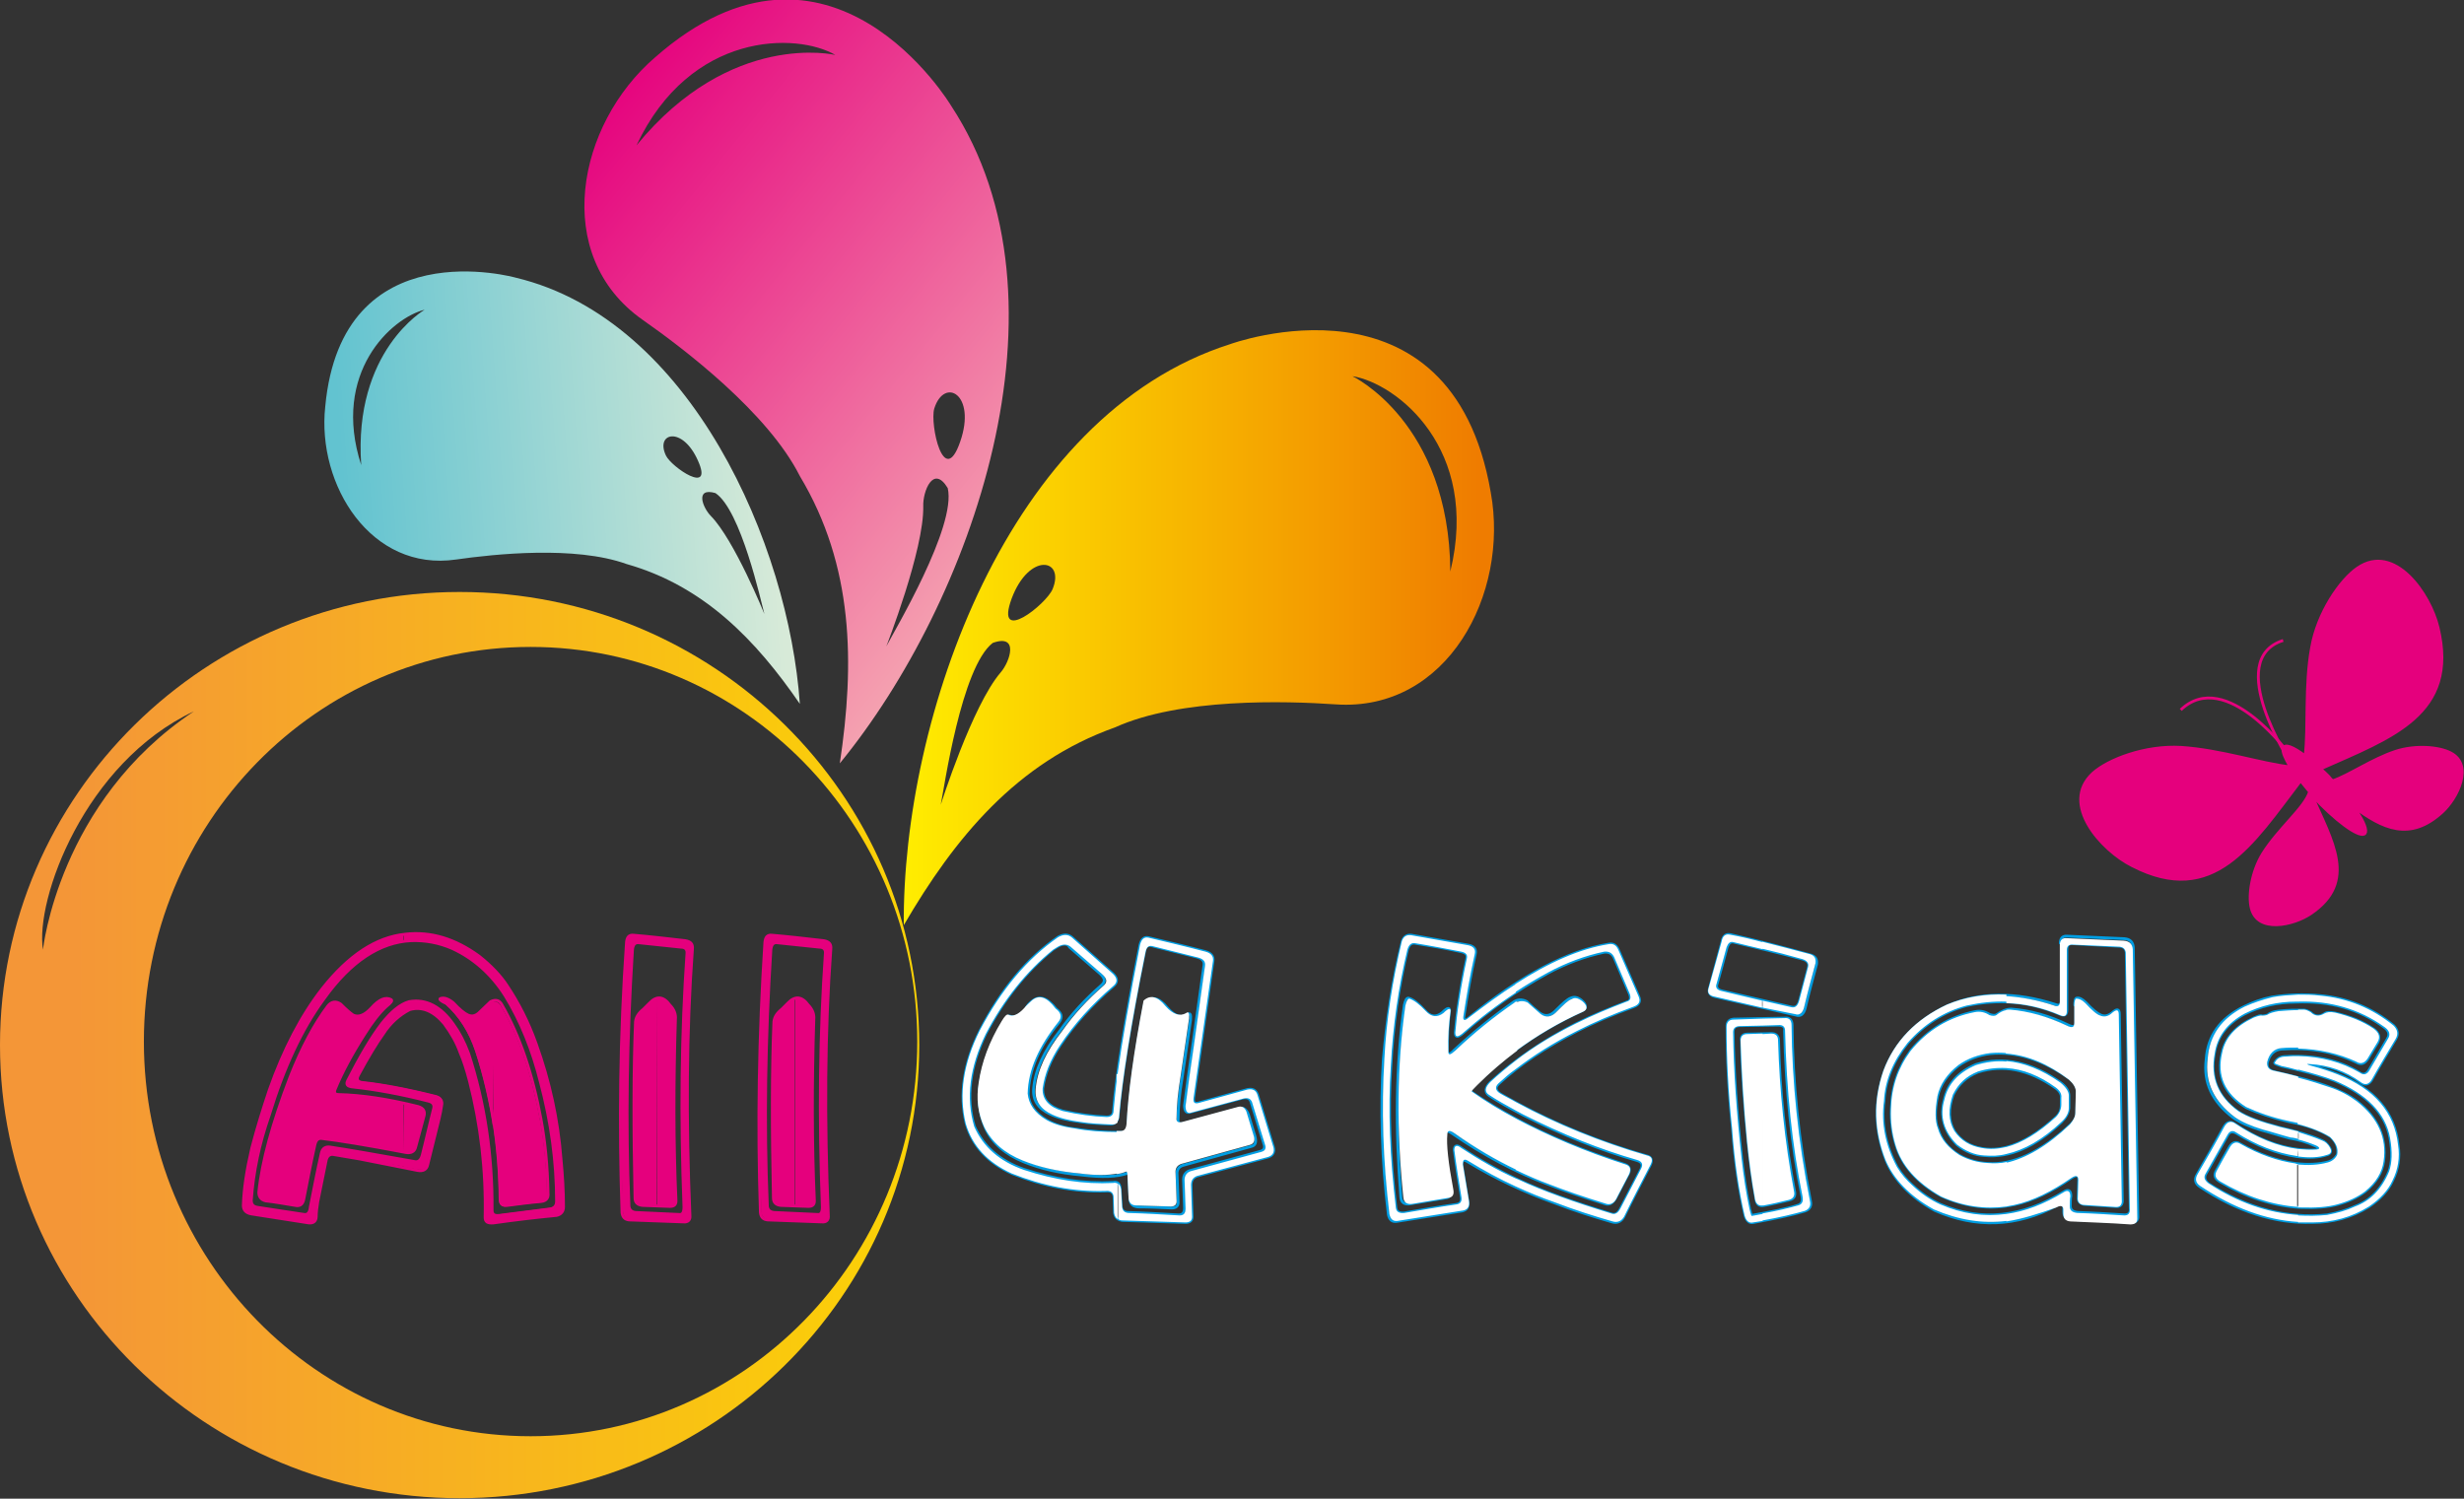 <?xml version="1.0" encoding="utf-8"?>
<!-- Generator: Adobe Illustrator 27.4.0, SVG Export Plug-In . SVG Version: 6.00 Build 0)  -->
<svg version="1.1" id="Õ_xBA__x2264__x201E__1" xmlns="http://www.w3.org/2000/svg" xmlns:xlink="http://www.w3.org/1999/xlink"
	 x="0px" y="0px" viewBox="0 0 493.2 300" style="enable-background:new 0 0 493.2 300;" xml:space="preserve">
<rect x="0" y="0" width="493.2" height="300" fill="#333333" stroke="none"/>
<style type="text/css">
	.st0{fill:none;stroke:#E5007D;stroke-width:0.567;stroke-linecap:round;stroke-linejoin:round;stroke-miterlimit:22.926;}
	.st1{fill:#E5007D;}
	.st2{fill:none;stroke:#009EE3;stroke-width:0.567;stroke-linecap:round;stroke-linejoin:round;stroke-miterlimit:22.926;}
	.st3{fill:#FFFFFF;}
	.st4{fill:url(#SVGID_00000045585052369392565590000014483543078161499317_);}
	.st5{fill-rule:evenodd;clip-rule:evenodd;fill:url(#SVGID_00000127727776828916266660000000754454829193619114_);}
	.st6{fill-rule:evenodd;clip-rule:evenodd;fill:url(#SVGID_00000065780429265975795190000008125290074352704141_);}
	.st7{fill-rule:evenodd;clip-rule:evenodd;fill:url(#SVGID_00000065065834382220765580000017915974567275577243_);}
	.st8{fill-rule:evenodd;clip-rule:evenodd;fill:#E5007D;stroke:#E5007D;stroke-width:0.567;stroke-miterlimit:22.926;}
	.st9{fill:none;stroke:#E5007D;stroke-width:0.567;stroke-miterlimit:22.926;}
</style>
<g>
	<g>
		<path class="st0" d="M81.1,187c5.1-0.6,10,0.9,14.8,4.4c2.4,1.9,4.3,3.9,5.6,5.9c2.2,3.3,4.2,7.1,5.8,11.6
			c2.7,7.5,4.4,15.2,5,23.2c0.3,3.1,0.5,6.3,0.5,9.5c0,0.9-0.5,1.5-1.4,1.7c-4.2,0.4-8.4,0.9-12.6,1.5c-1.2,0.1-1.7-0.2-1.7-1.1
			c0.2-9.6-0.9-18.6-3.1-27.2c-0.6-2.3-1.2-4.2-1.9-5.8c-0.7-2-1.8-3.9-3.2-5.8c-2.1-2.5-4.4-3.5-6.9-2.8c-2.1,1.1-3.9,2.7-5.3,4.9
			c-1.3,1.8-3,4.6-5,8.3c-0.4,0.8-0.1,1.3,0.9,1.4c3.8,0.4,8.7,1.3,14.7,2.8c0.9,0.3,1.3,0.9,1.1,1.8c-0.1,0.8-0.3,1.7-0.5,2.6
			l-2.3,9.3c-0.2,0.9-0.9,1.3-2,1.1L72,232c-1.8-0.3-3.5-0.6-5.3-0.9c-0.7-0.1-1.2,0.3-1.4,1.1l-1.7,8.4c-0.2,1.2-0.3,2.2-0.3,2.9
			c0,0.9-0.5,1.4-1.5,1.3L50.3,243c-1.1-0.2-1.6-0.8-1.6-1.7c0.1-3.4,0.7-7.2,1.7-11.5c1.1-4.2,2.3-8,3.5-11.6
			c2.9-8.2,6.4-14.9,10.6-20.3C69.8,191.2,75.3,187.6,81.1,187L81.1,187z M82.3,188.3c-6.2,0.3-12.1,4.1-17.5,11.7
			c-4.4,6-8,13.7-10.9,23.2c-2,5.7-3.2,11.4-3.6,17.1c0,0.9,0.5,1.3,1.4,1.4c3,0.5,6.1,0.9,9.2,1.4c0.7,0.1,1.1-0.4,1.2-1.4
			c0.7-3.6,1.4-7.2,2.2-10.8c0.2-1,0.8-1.4,1.7-1.3c4,0.6,9.6,1.6,16.9,2.9c0.8,0.2,1.3-0.2,1.6-1.2c0.8-3.1,1.5-6.3,2.3-9.4
			c0.2-0.8-0.2-1.3-1.1-1.5c-5.5-1.4-10.4-2.3-15-2.8c-1.2-0.1-1.5-0.5-1.1-1.3c2.4-4.7,4.6-8.5,6.8-11.4c1.9-2.4,3.7-3.9,5.5-4.4
			c3.4-0.6,6.4,1,8.9,4.6c1.1,1.5,2.1,3.4,3,5.8c3.2,9.8,4.8,20.3,4.7,31.4c0,0.8,0.5,1.1,1.4,1l10.2-1.3c0.8-0.1,1.3-0.6,1.3-1.5
			c0-8-1.1-15.9-3.2-23.8c-1.6-6.4-3.9-12.2-7.1-17.4c-2.8-4.4-6.4-7.5-10.5-9.4C87.9,188.7,85.1,188.2,82.3,188.3L82.3,188.3z
			 M74.3,201.8c1.6-1.8,2.9-2.3,4-1.7c0.3,0.2,0,0.6-1,1.4c-1.4,1.3-2.8,3.1-4.3,5.5c-2.5,3.9-4.5,7.6-5.9,11
			c-0.3,0.7-0.1,1.1,0.7,1.1c4.6,0.1,9.9,0.9,15.9,2.4c1,0.3,1.4,0.9,1.2,1.8l-1.7,6.3c-0.2,0.9-0.9,1.3-2,1.1
			c-7.8-1.5-13.4-2.4-16.8-2.8c-0.8-0.1-1.2,0.4-1.4,1.4c-0.8,3.6-1.5,7.2-2.2,10.8c-0.2,1-0.8,1.4-1.7,1.2c-2-0.3-3.9-0.7-5.9-0.9
			c-0.9-0.2-1.4-0.8-1.4-1.7c0.6-6.1,2.7-13.8,6.3-23.2c2.3-5.8,4.8-10.5,7.5-14.1c0.7-0.9,1.6-1.1,2.6-0.4c1.1,1.1,1.9,1.8,2.5,2.2
			C71.8,203.7,73,203.2,74.3,201.8L74.3,201.8z M88.1,199.9c0.7-0.3,1.6,0,2.6,0.8c1.3,1.4,2.3,2.2,3,2.5s1.4,0.2,2.1-0.4l2.4-2.3
			c1-0.5,1.8-0.3,2.3,0.7c3.5,6.1,6.1,13.7,7.8,22.9c0.8,4.3,1.3,9.2,1.4,14.8c0.1,0.9-0.4,1.5-1.3,1.6c-2.3,0.2-4.6,0.5-6.9,0.8
			c-0.9,0.1-1.4-0.3-1.4-1.3c-0.1-10.7-1.7-20.6-4.7-29.7c-1.3-3.9-3.3-7-6-9.4C88.2,200.4,87.9,200,88.1,199.9L88.1,199.9z
			 M125.4,188.6c0.1-1,0.5-1.5,1.4-1.4c3.5,0.3,6.9,0.7,10.4,1.1c1.1,0.2,1.5,0.7,1.4,1.7c-1.2,16.4-1.3,34.2-0.5,53.3
			c0.1,0.9-0.4,1.4-1.3,1.3l-10.9-0.4c-0.9-0.1-1.3-0.6-1.4-1.5C123.9,225.2,124.1,207.2,125.4,188.6L125.4,188.6z M127.7,188.7
			c-0.6,0-1,0.4-1.1,1.4c-1.1,17.5-1.4,34.7-0.7,51.4c0.1,0.7,0.5,1.1,1.3,1.2l8.7,0.4c0.7,0.1,1-0.4,1-1.5
			c-0.7-18.1-0.5-35,0.6-50.7c0.1-0.8-0.3-1.3-1.2-1.3L127.7,188.7L127.7,188.7z M130,200.8c1.4-1.5,2.8-1.4,4.1,0.4
			c0.8,0.8,1.2,1.8,1.1,2.8c-0.4,12.9-0.4,24.9,0.1,36.1c0.1,1-0.3,1.4-1.2,1.4l-5.5-0.2c-1-0.1-1.5-0.6-1.5-1.5
			c-0.3-13.9-0.3-25.6,0.1-35.3c0.1-0.9,0.6-1.7,1.6-2.5L130,200.8L130,200.8z M153.1,188.6c0.1-1,0.5-1.5,1.4-1.4
			c3.5,0.3,6.9,0.7,10.4,1.1c1.1,0.2,1.5,0.7,1.4,1.7c-1.2,16.4-1.3,34.2-0.5,53.3c0.1,0.9-0.4,1.4-1.3,1.3l-10.9-0.4
			c-0.9-0.1-1.3-0.6-1.4-1.5C151.6,225.2,151.9,207.2,153.1,188.6L153.1,188.6z M155.4,188.7c-0.6,0-1,0.4-1.1,1.4
			c-1.1,17.5-1.4,34.7-0.7,51.4c0.1,0.7,0.5,1.1,1.3,1.2l8.7,0.4c0.7,0.1,1-0.4,1-1.5c-0.7-18.1-0.5-35,0.6-50.7
			c0.1-0.8-0.3-1.3-1.2-1.3L155.4,188.7L155.4,188.7z M157.7,200.8c1.4-1.5,2.8-1.4,4.1,0.4c0.8,0.8,1.2,1.8,1.1,2.8
			c-0.4,12.9-0.4,24.9,0.1,36.1c0.1,1-0.3,1.4-1.2,1.4l-5.5-0.2c-1-0.1-1.5-0.6-1.5-1.5c-0.3-13.9-0.3-25.6,0.1-35.3
			c0.1-0.9,0.6-1.7,1.6-2.5L157.7,200.8z"/>
		<path class="st1" d="M159.2,244.4V243l4.4,0.2c0.7,0.1,1-0.4,1-1.5c-0.7-18.1-0.5-35,0.6-50.7c0.1-0.8-0.3-1.3-1.2-1.3l-4.8-0.5
			v-1.5c1.9,0.2,3.9,0.4,5.8,0.6c1.1,0.2,1.5,0.7,1.4,1.7c-1.2,16.4-1.3,34.2-0.5,53.3c0.1,0.9-0.4,1.4-1.3,1.3L159.2,244.4
			L159.2,244.4z M159.2,241.4l2.7,0.1c0.9,0,1.3-0.5,1.2-1.4c-0.4-11.2-0.5-23.2-0.1-36.1c0.1-1-0.3-1.9-1.1-2.8
			c-0.9-1.2-1.8-1.6-2.7-1.4L159.2,241.4L159.2,241.4z M159.2,187.6v1.5l-3.7-0.4c-0.6,0-1,0.4-1.1,1.4c-1.1,17.5-1.4,34.7-0.7,51.4
			c0.1,0.7,0.5,1.1,1.3,1.2l4.3,0.2v1.4l-5.5-0.2c-0.9-0.1-1.3-0.6-1.4-1.5c-0.7-17.5-0.5-35.5,0.8-54.1c0.1-1,0.5-1.5,1.4-1.4
			C156.1,187.3,157.6,187.5,159.2,187.6L159.2,187.6z M159.2,199.8c-0.5,0.1-1,0.4-1.5,1l-1.2,1.3c-1,0.8-1.5,1.6-1.6,2.5
			c-0.4,9.6-0.4,21.4-0.1,35.3c0.1,0.9,0.6,1.5,1.5,1.5l2.8,0.1v-41.7L159.2,199.8L159.2,199.8z M131.5,244.4V243l4.4,0.2
			c0.7,0.1,1-0.4,1-1.5c-0.7-18.1-0.5-35,0.6-50.7c0.1-0.8-0.3-1.3-1.2-1.3l-4.8-0.5v-1.5c1.9,0.2,3.9,0.4,5.8,0.6
			c1.1,0.2,1.5,0.7,1.4,1.7c-1.2,16.4-1.3,34.2-0.5,53.3c0.1,0.9-0.4,1.4-1.3,1.3L131.5,244.4L131.5,244.4z M131.5,241.4l2.7,0.1
			c0.9,0,1.3-0.5,1.2-1.4c-0.4-11.2-0.5-23.2-0.1-36.1c0.1-1-0.3-1.9-1.1-2.8c-0.9-1.2-1.8-1.6-2.7-1.4L131.5,241.4L131.5,241.4z
			 M98.8,194c1,1.1,1.9,2.1,2.6,3.2c2.2,3.3,4.2,7.1,5.8,11.6c2.7,7.5,4.4,15.2,5,23.2c0.3,3.1,0.5,6.3,0.5,9.5
			c0,0.9-0.5,1.5-1.4,1.7c-4.2,0.4-8.3,0.9-12.5,1.5V243c0.2,0.1,0.6,0.2,1,0.1l10.2-1.3c0.8-0.1,1.3-0.6,1.3-1.5
			c0-8-1.1-15.9-3.2-23.8c-1.6-6.4-3.9-12.2-7.1-17.4c-0.7-1.1-1.4-2-2.2-3L98.8,194L98.8,194z M131.5,187.6v1.5l-3.7-0.4
			c-0.6,0-1,0.4-1.1,1.4c-1.1,17.5-1.4,34.7-0.7,51.4c0.1,0.7,0.5,1.1,1.3,1.2l4.3,0.2v1.4l-5.5-0.2c-0.9-0.1-1.3-0.6-1.4-1.5
			c-0.7-17.5-0.5-35.5,0.8-54.1c0.1-1,0.5-1.5,1.4-1.4C128.4,187.3,129.9,187.5,131.5,187.6L131.5,187.6z M131.5,199.8
			c-0.5,0.1-1,0.4-1.5,1l-1.2,1.3c-1,0.8-1.5,1.6-1.6,2.5c-0.4,9.6-0.4,21.4-0.1,35.3c0.1,0.9,0.6,1.5,1.5,1.5l2.8,0.1L131.5,199.8
			L131.5,199.8z M98.8,225.9c0.7,4.6,1,9.3,1.1,14.3c0,1,0.5,1.4,1.4,1.3c2.3-0.3,4.6-0.6,6.9-0.8c1-0.1,1.4-0.7,1.3-1.6
			c-0.1-5.6-0.6-10.6-1.4-14.8c-1.7-9.2-4.2-16.8-7.8-22.9c-0.4-0.7-1-1-1.6-0.9L98.8,225.9L98.8,225.9z M81.1,187
			c5.1-0.6,10,0.9,14.8,4.4c1.1,0.9,2.1,1.7,2.9,2.6v2.2c-2.4-2.9-5.2-5-8.4-6.4c-2.6-1.1-5.3-1.5-8.2-1.4c-0.5,0-1,0.1-1.5,0.1V187
			C80.9,187,81,187,81.1,187L81.1,187z M98.8,244.7L98.8,244.7c-1.2,0.2-1.8-0.2-1.8-1.1c0.2-9.6-0.9-18.6-3.1-27.2
			c-0.6-2.3-1.2-4.2-1.9-5.8c-0.7-2-1.8-3.9-3.2-5.8c-2.1-2.5-4.4-3.5-6.9-2.8c-0.4,0.2-0.8,0.4-1.1,0.6v-1.7
			c0.4-0.2,0.7-0.3,1.1-0.4c3.4-0.6,6.4,1,8.9,4.6c1.1,1.5,2.1,3.4,3,5.8c3.2,9.8,4.8,20.3,4.7,31.4c0,0.4,0.1,0.7,0.4,0.9
			L98.8,244.7L98.8,244.7z M80.8,217.8v1.5c1.6,0.3,3.2,0.7,4.9,1.2c0.9,0.2,1.3,0.7,1.1,1.5c-0.8,3.2-1.6,6.3-2.3,9.4
			c-0.2,0.9-0.8,1.3-1.6,1.2l-2.1-0.4v1.4l2.8,0.5c1.1,0.2,1.7-0.1,2-1.1l2.3-9.3c0.3-0.8,0.4-1.7,0.5-2.6c0.3-0.9-0.1-1.6-1.1-1.8
			C85,218.7,82.8,218.2,80.8,217.8L80.8,217.8z M98.8,200.3c-0.2,0-0.4,0.1-0.7,0.2l-2.4,2.3c-0.7,0.6-1.5,0.7-2.1,0.4
			c-0.7-0.2-1.7-1.1-3-2.5c-1-0.8-1.9-1.1-2.6-0.8c-0.2,0.1,0.2,0.5,1.1,1.1c2.7,2.4,4.7,5.5,6,9.4c1.6,4.9,2.8,10.1,3.6,15.4
			L98.8,200.3L98.8,200.3z M80.8,230.5l0.5,0.1c1.1,0.3,1.8-0.1,2-1.1l1.7-6.3c0.2-0.9-0.2-1.6-1.2-1.8s-2-0.5-2.9-0.7L80.8,230.5
			L80.8,230.5z M80.8,202.6c-1.6,1-3,2.4-4.1,4.2c-1.3,1.8-3,4.6-5,8.3c-0.4,0.8-0.1,1.3,0.9,1.4c2.3,0.2,5,0.7,8.2,1.3v1.5
			c-3.6-0.8-6.9-1.3-10.1-1.6c-1.2-0.1-1.5-0.5-1.1-1.3c2.4-4.7,4.6-8.5,6.8-11.4c1.5-1.9,3-3.3,4.4-4L80.8,202.6L80.8,202.6z
			 M80.8,233.5v-1.4c-6.3-1.1-11.2-2-14.8-2.5c-0.9-0.1-1.5,0.3-1.7,1.3c-0.7,3.6-1.5,7.2-2.2,10.8c-0.1,1-0.4,1.5-1.2,1.4
			c-3.1-0.5-6.2-1-9.2-1.4c-1-0.1-1.4-0.6-1.4-1.4c0.5-5.7,1.7-11.4,3.6-17.1c2.8-9.4,6.5-17.1,10.9-23.2c5-6.9,10.4-10.7,16-11.5
			V187c-5.7,0.7-11.1,4.3-16.2,10.9c-4.2,5.4-7.8,12.1-10.6,20.3c-1.2,3.6-2.4,7.4-3.5,11.6c-1,4.3-1.6,8.1-1.7,11.5
			c0,0.9,0.5,1.4,1.6,1.7l11.5,1.8c1,0.1,1.5-0.3,1.5-1.3c-0.1-0.7,0.1-1.7,0.3-2.9l1.7-8.4c0.2-0.7,0.7-1.1,1.4-1.1
			c1.8,0.3,3.5,0.6,5.3,0.9L80.8,233.5L80.8,233.5z M80.8,220.8c-4.8-1-9.1-1.6-12.9-1.7c-0.8-0.1-1.1-0.4-0.7-1.1
			c1.5-3.4,3.4-7.1,5.9-11c1.5-2.3,2.9-4.2,4.3-5.5c0.9-0.8,1.3-1.3,1-1.4c-1.1-0.6-2.4,0-4,1.7c-1.2,1.5-2.5,1.9-3.6,1.3
			c-0.6-0.3-1.4-1.1-2.5-2.2c-1-0.7-1.9-0.6-2.6,0.4c-2.7,3.7-5.1,8.4-7.5,14.1c-3.7,9.3-5.8,17.1-6.3,23.2
			c-0.1,0.9,0.4,1.5,1.4,1.7c2,0.2,3.9,0.6,5.9,0.9c0.9,0.2,1.5-0.2,1.7-1.2c0.6-3.6,1.4-7.2,2.2-10.8c0.2-1,0.7-1.4,1.4-1.4
			c3.3,0.4,8.8,1.2,16.3,2.7L80.8,220.8L80.8,220.8z"/>
	</g>
	<g>
		<path class="st2" d="M211.8,187.6c1.1-0.6,2-0.6,2.8,0.1l7.9,7c1.2,1,1.3,1.9,0.3,2.7c-4.3,3.7-7.8,7.6-10.6,11.8
			c-2,3-3.1,5.8-3.5,8.7c-0.1,2.2,1.3,3.7,4,4.5c3.1,0.7,6,1.1,8.8,1.2c0.9,0,1.4-0.4,1.4-1.3c0.5-6.7,2.3-17.8,5.3-33.2
			c0.3-1.1,0.8-1.6,1.7-1.4c3.8,0.9,7.6,1.8,11.4,2.8c1.1,0.3,1.6,0.9,1.5,1.8l-3.9,27.5c-0.1,0.9,0.2,1.2,1,1l9.8-2.7
			c1-0.2,1.7,0.1,2,1.1c1.1,3.5,2.1,7,3.2,10.5c0.2,0.9-0.1,1.6-1.1,1.9l-14.2,3.8c-0.8,0.3-1.2,0.9-1.2,1.8l0.2,6.1
			c0.1,1-0.4,1.4-1.3,1.4l-12.6-0.4c-0.9-0.1-1.5-0.6-1.6-1.5l-0.1-3.3c-0.1-0.8-0.6-1.2-1.6-1.1c-6.3,0.2-12.5-1-18.8-3.5
			c-4.8-2.2-7.9-5.5-9.2-10c-1.4-5.8-0.5-12,2.8-18.6C200.4,198.1,205.6,191.9,211.8,187.6L211.8,187.6z M211.6,189.5l-0.8,0.5
			c-5.4,4.4-9.9,10-13.5,16.9c-3.2,6.6-4,12.8-2.3,18.5c1.8,4.1,5.1,7,10,8.7c6.1,2,12,2.9,17.8,2.6c0.9-0.2,1.4,0.3,1.4,1.3
			l0.2,3.5c0.1,0.7,0.4,1.1,1.2,1.2c3.5,0.1,6.9,0.3,10.3,0.5c0.8,0,1.2-0.4,1.2-1.4l-0.2-5.7c0-0.9,0.5-1.6,1.4-1.8l13.9-3.8
			c0.8-0.2,1.1-0.7,0.8-1.5l-2.6-8.5c-0.3-0.7-0.8-0.9-1.7-0.7l-10.4,2.8c-0.8,0.3-1.2-0.2-1.2-1.3c0.5-3.9,1-7.7,1.6-11.6l2.3-16.5
			c0.1-0.8-0.3-1.3-1.3-1.6l-9.2-2.3c-0.8-0.2-1.2,0.2-1.4,1.1c-3,14.8-4.7,25.8-5.3,32.9c-0.1,1.1-0.6,1.7-1.5,1.7
			c-2.4-0.1-4.5-0.2-6.3-0.5c-2.4-0.3-4.3-0.8-5.8-1.5c-2.4-1.1-3.5-2.8-3.3-5.1c0.3-3.7,2.1-7.5,5.3-11.6c2.3-3.3,5.1-6.3,8.3-9.1
			c0.8-0.7,0.7-1.4-0.3-2.3l-6.1-5.3C213.7,188.8,212.7,188.8,211.6,189.5L211.6,189.5z M206.5,200.5c1.5-1.3,3.1-0.8,4.9,1.5
			c1.1,0.8,1.3,1.6,0.6,2.6c-4.1,4.9-6.1,9.7-6.2,14.4c0.1,2.1,1.4,3.9,3.8,5.3c1.6,0.9,3.6,1.5,5.7,1.7c2.9,0.5,6,0.7,9.3,0.7
			c0.8,0,1.2-0.5,1.2-1.5c0.3-6,1.4-14.2,3.4-24.6c1.3-1.2,2.8-0.9,4.4,1.1c1.5,1.7,2.8,2.2,4.1,1.4c0.5-0.4,0.7-0.1,0.6,1.1
			l-1.7,11.6c-0.5,3-0.8,5.8-0.8,8.3c-0.1,0.7,0.3,1,1.1,0.8l11.1-3c0.9-0.3,1.5,0.2,1.9,1.3l1.3,4.3c0.3,1.2,0.1,1.8-0.8,2
			l-13.7,3.8c-0.8,0.3-1.2,0.9-1.1,1.9l0.2,5.3c0.1,0.9-0.4,1.4-1.5,1.3c-2.2-0.1-4.3-0.2-6.5-0.2c-1-0.1-1.5-0.5-1.6-1.4l-0.2-4.1
			c0-0.8-0.1-1.2-0.2-1.3c-2.1,0.8-5.3,0.9-9.3,0.4c-4.5-0.4-8.3-1.3-11.5-2.6c-3.7-1.5-6.3-3.7-7.7-6.7c-1.2-2.8-1.6-5.8-1.1-8.9
			c0.6-4.1,2.1-8.2,4.6-12.3c0.6-0.9,1-1.4,1.3-1.3c0.9,0.4,2-0.1,3.2-1.3C205.5,201.4,206,200.9,206.5,200.5L206.5,200.5z
			 M280.7,188.4c0.3-0.9,0.9-1.3,1.8-1.2l11.4,2c1.1,0.2,1.6,0.8,1.4,1.7c-1,4.5-1.7,8.7-2.3,12.6c-0.1,0.8,0.3,0.9,1.1,0.2
			c10.5-8.5,19.8-13.4,27.9-14.7c1-0.2,1.6,0.3,2,1.3l4,9.2c0.4,0.9,0.1,1.6-1,2c-4.1,1.5-7.9,3.1-11.4,4.9
			c-6.2,3.2-11.5,6.7-15.7,10.6c-0.7,0.7-0.6,1.3,0.4,2c9.2,5.3,18.9,9.4,29.3,12.4c0.9,0.2,1.2,0.8,0.7,1.8
			c-1.8,3.5-3.6,6.9-5.3,10.4c-0.5,0.9-1.3,1.3-2.3,1c-3.8-1.1-7.6-2.3-11.5-3.8c-6.1-2.2-11.9-4.9-17.5-8.3
			c-0.8-0.5-1.1-0.3-1.1,0.7l1.2,7.2c0.2,1.2-0.2,1.8-1.1,2l-13.2,2.1c-0.9,0.1-1.4-0.4-1.6-1.4c-1.3-10.8-1.6-21.1-1-31.1
			C277.6,204.2,278.7,196.4,280.7,188.4L280.7,188.4z M283.2,188.8c-0.7-0.1-1.2,0.3-1.5,1.3c-1.8,7.6-2.9,15.3-3.3,23.1
			c-0.6,9-0.2,18.6,1,28.6c0.1,0.8,0.7,1.1,1.7,1c3.5-0.6,6.9-1.2,10.4-1.7c0.8-0.1,1.2-0.6,1-1.6c-0.5-3.1-1-6.1-1.4-9.3
			c0-0.9,0.5-1.1,1.4-0.4c3.7,2.5,7.5,4.6,11.4,6.4c4.9,2.3,11.1,4.5,18.6,6.8c0.8,0.3,1.4-0.1,1.9-1.1l4.1-7.9
			c0.4-0.8,0.2-1.4-0.8-1.7c-7.3-2.1-14.9-5.1-22.8-9.1c-2.7-1.4-5-2.7-6.8-3.9c-0.9-0.6-0.9-1.5,0.2-2.6
			c4.9-4.5,10.6-8.4,17.1-11.7c3.4-1.7,6.8-3.1,10.2-4.4c0.8-0.2,0.9-0.8,0.6-1.6l-3.1-7.3c-0.4-0.8-1-1.2-2-1.1
			c-3.8,0.8-7.6,2.2-11.3,4.2c-6.2,3.4-11.9,7.4-17.1,12.1c-1,0.8-1.4,0.7-1.4-0.2c0.3-3.7,1-8.7,2.3-14.8c0.2-0.8-0.2-1.2-1.1-1.4
			C289.4,189.8,286.3,189.3,283.2,188.8L283.2,188.8z M281.1,201.2c0.2-0.9,0.4-1.4,0.8-1.4c0.9,0.2,2,1.1,3.3,2.5
			c1.1,1.3,2.3,1.4,3.5,0.4c1.1-1.1,1.6-1.1,1.4-0.1c-0.3,2.3-0.4,4.9-0.4,7.8c0,0.8,0.5,0.8,1.4-0.2c4-3.7,7.9-6.8,11.7-9.5
			c0.9-0.7,1.9-0.7,2.8-0.2c0.9,0.9,1.7,1.6,2.6,2.3c1.1,0.8,2.2,0.6,3.3-0.6c1.3-1.3,2.3-2.2,2.9-2.4c0.7-0.3,1.3-0.2,2.1,0.4
			c1.1,0.9,1.1,1.7,0.2,2.1c-8.1,3.7-15.2,8.6-21.4,14.8c-0.8,0.8-1.1,1.2-1.1,1.3c8.6,5.9,18.9,10.8,31,14.7
			c0.9,0.3,1.2,0.9,0.7,1.9l-2.4,4.6c-0.6,1.2-1.3,1.6-2.1,1.4c-4.8-1.5-8.6-2.8-11.4-3.9c-6.5-2.4-12.9-5.8-19.3-10.2
			c-1-0.7-1.5-0.6-1.5,0.2c-0.2,2,0.2,5.7,1.2,11c0.2,1-0.2,1.6-1.1,1.7l-7.2,1.2c-1,0.1-1.6-0.3-1.7-1.3
			C279.3,226.1,279.4,213.3,281.1,201.2L281.1,201.2z M344.7,188.5c0.2-1.2,0.8-1.6,1.7-1.4c4.9,1.1,10.3,2.5,16.1,4.1
			c0.9,0.3,1.2,0.8,1.1,1.8c-0.8,3-1.6,5.9-2.3,8.9c-0.3,1.1-0.9,1.6-1.8,1.3l-16.1-3.7c-1.1-0.2-1.5-0.8-1.2-1.7L344.7,188.5
			L344.7,188.5z M347.1,188.6c-0.7-0.2-1.1,0.2-1.4,1c-0.7,2.5-1.3,4.9-2,7.3c-0.3,0.8,0.1,1.3,1.1,1.5l13.8,3.2
			c0.8,0.2,1.3-0.2,1.6-1.2c0.6-2.2,1.2-4.5,1.8-6.8c0.2-0.8-0.2-1.3-1.1-1.6C356,190.7,351.4,189.6,347.1,188.6L347.1,188.6z
			 M347,204c3.4-0.1,6.8-0.1,10.3-0.2c0.9-0.1,1.4,0.4,1.4,1.4c0.1,11.4,1.3,23.2,3.7,35.3c0.2,0.9-0.2,1.6-1.1,1.9
			c-2.6,0.8-6,1.5-10.3,2.3c-0.8,0.2-1.4-0.3-1.7-1.4c-1.1-4.7-2-10.5-2.5-17.4c-0.8-7.5-1.1-14.3-1.1-20.3
			C345.6,204.6,346.1,204.1,347,204L347,204z M355.9,205.2l-7.6,0.1c-0.9,0-1.4,0.4-1.4,1.2c0.1,7.8,0.7,16.2,1.7,25.3
			c0.4,3.6,0.9,6.9,1.6,10.2c0.2,0.7,0.3,1.2,0.4,1.3c3.9-0.7,7-1.3,9.2-2c0.8-0.2,1.1-0.8,0.9-1.8c-2.1-10.2-3.2-21.2-3.5-33.2
			C357.4,205.6,356.9,205.2,355.9,205.2L355.9,205.2z M349.8,207l4.8-0.1c0.9,0,1.4,0.5,1.4,1.4c0.2,10.1,1.3,20.2,3.2,30.2
			c0.2,1-0.2,1.5-1.1,1.7c-1.7,0.4-3.3,0.8-5,1.1c-0.9,0.2-1.5-0.2-1.6-1.2c-0.7-3.8-1.2-7.7-1.6-11.6c-0.7-7.2-1.2-13.9-1.3-20.1
			C348.4,207.4,348.9,207,349.8,207L349.8,207z M412.4,188.8c0-1,0.5-1.5,1.4-1.4l11.4,0.5c1.2,0.1,1.7,0.7,1.8,1.7l0.9,53.7
			c0.1,1-0.4,1.4-1.4,1.4c-4-0.3-8-0.4-12-0.6c-1-0.1-1.4-0.6-1.4-1.6v-0.8c0-0.7-0.5-0.9-1.4-0.4c-8,4.3-16.2,4.6-24.4,1
			c-4.9-2.7-8.1-6.1-9.7-9.9c-2.3-5.9-2.5-11.8-0.4-17.9c2.2-5.9,6.5-10.3,12.7-13.2c6.3-2.7,13.5-2.8,21.6-0.2
			c0.7,0.3,1.1,0,1.1-0.7v-11.6H412.4z M415,188.9c-0.9-0.1-1.3,0.3-1.3,1.1v12.2c0,1-0.5,1.2-1.4,0.8c-6.1-2.6-12.3-3.1-18.7-1.7
			c-4.5,1.2-8.5,3.7-11.8,7.5c-2.9,3.6-4.5,7.5-4.7,11.6c-0.6,4.5,0.3,8.9,2.6,13.2c0.9,1.5,2,2.7,3,3.6c1.8,1.7,3.7,3,5.7,3.9
			c8.2,3.5,16.4,2.6,24.7-2.5c0.9-0.6,1.4-0.3,1.4,0.8c-0.1,0.6-0.1,1.2-0.1,2s0.5,1.2,1.5,1.3c3.1,0.1,6.2,0.3,9.4,0.5
			c0.8,0,1.2-0.4,1.1-1.4l-0.8-51.2c-0.1-0.8-0.6-1.2-1.5-1.2L415,188.9L415,188.9z M415.3,201.2c0-0.9,0.1-1.4,0.4-1.4
			c0.5-0.1,1.1,0.2,1.8,0.9c1.3,1.4,2.3,2.2,3,2.5s1.4,0.2,2.2-0.4c1-0.9,1.5-0.9,1.5,0.2c0.2,12.3,0.4,24.7,0.6,37.1
			c0.1,1-0.4,1.5-1.3,1.4l-6.2-0.4c-0.9-0.1-1.4-0.6-1.3-1.5l0.1-3.5c0-0.9-0.4-1-1.4-0.4c-4,2.8-7.8,4.6-11.4,5.4
			c-4.9,1.1-9.8,0.5-14.7-1.7c-4.9-2.7-7.9-6.2-9.1-10.3c-0.7-2.3-1-4.7-0.9-7.2c0.1-4.4,1.4-8.2,3.9-11.6c3.5-4.2,7.8-6.8,12.9-7.8
			c1-0.2,1.9,0,2.9,0.6c0.7,0.2,1.1,0.2,1.4,0c1-0.7,1.9-1.1,2.9-1.1c3.8,0.3,7.5,1.3,11.4,3.2c1,0.5,1.5,0.3,1.5-0.5v-3.5H415.3z
			 M398.4,210.9c-2.4,0.3-4.5,1.1-6.4,2.4c-2.3,1.8-3.7,3.9-4.2,6.2c-0.6,2.9-0.5,5.1,0.1,6.5c0.6,2.1,2,3.9,4.3,5.3
			c1.8,1,3.7,1.5,5.6,1.6c5.1,0.4,10.7-2.2,16.8-7.9c0.8-0.8,1.1-1.5,1.1-2.3l0.1-4.3c0-0.8-0.5-1.6-1.4-2.4
			C409.1,212.2,403.8,210.4,398.4,210.9L398.4,210.9z M395.5,213.1c5.5-1.7,11.2-0.4,16.9,3.6c1.1,0.8,1.7,1.7,1.7,2.6v2.5
			c-0.1,1-0.6,1.9-1.5,2.8c-5.3,5-10.4,7.2-15.4,6.7c-2-0.1-3.8-0.8-5.5-2.2c-2.6-2.7-3.4-5.7-2.5-9
			C389.9,216.9,392,214.6,395.5,213.1L395.5,213.1z M411.5,217.8c-5.4-3.8-10.6-4.8-15.6-3.2c-2.3,0.9-3.9,2.4-5,4.6
			c-1,2.9-0.9,5.3,0.3,7.3c1.3,1.9,3.1,3,5.5,3.4c4.5,0.8,9.4-1.3,14.8-6.2c0.8-0.7,1.1-1.5,1.1-2.5v-1.4
			C412.7,219.1,412.3,218.4,411.5,217.8L411.5,217.8z M454.7,199.6c3.2-0.5,6.4-0.6,9.7-0.3c5.5,0.5,10.4,2.5,14.7,6
			c0.8,0.8,1,1.7,0.4,2.7c-1.6,2.7-3.2,5.3-4.7,8c-0.6,1.1-1.4,1.3-2.3,0.6c-3-2.2-6.4-3.4-10.2-3.6c-0.7-0.1-0.6,0.1,0.2,0.3
			c2.2,0.6,4,1.2,5.5,1.8c7.3,2.9,11.3,7.6,12,14.1c0.4,2.5,0,4.9-1.1,7.1c-0.9,2-2.5,3.7-4.7,5.2c-3.5,2.2-7.3,3.2-11.4,3.2
			c-7.5,0.2-15-2.2-22.5-7.2c-0.9-0.6-1.1-1.4-0.5-2.4c1.8-3.1,3.6-6.3,5.3-9.4c0.6-1.1,1.3-1.3,2.2-0.7c5.7,3.8,11.2,5.5,16.3,5.2
			c0.7-0.1,0.7-0.4-0.1-0.8c-1.7-0.8-3.5-1.3-5.3-1.6c-1.9-0.5-3.7-1.1-5.6-1.6c-2.3-0.7-4.2-1.5-5.6-2.5c-4.2-3.2-6-7-5.4-11.7
			c0.3-4.6,2.8-8.1,7.4-10.4C450.8,200.7,452.7,200,454.7,199.6L454.7,199.6z M459.5,200.6c-3.7,0-7.1,0.8-10.3,2.4
			c-3.5,1.9-5.5,4.6-6,8c-0.9,4.8,0.7,8.6,4.7,11.5c1.8,1.2,4.6,2.2,8.4,3.2c3.4,0.8,6.2,1.6,8.4,2.6c0.6,0.2,1.1,0.7,1.6,1.5
			c0.4,0.7,0.2,1.2-0.7,1.4c-1.5,0.5-3.5,0.6-5.9,0.3c-4-0.6-8-2.2-12.1-4.7c-0.8-0.4-1.3-0.3-1.7,0.4l-4.4,7.8
			c-0.4,0.7-0.2,1.4,0.6,2c7.7,4.9,15.6,7,23.7,6.2c2.1-0.4,3.9-0.9,5.6-1.7c3-1.1,5.3-3.4,6.8-7c0.6-1.7,0.7-3.9,0.2-6.7
			c-0.9-5-4.7-8.8-11.1-11.5c-2.9-1.1-6.4-2-10.6-2.9c-0.9-0.3-1.4-0.5-1.4-0.6c0.4-0.8,1.1-1.3,2.2-1.3c5.7-0.3,10.6,0.7,14.7,3.2
			c0.8,0.6,1.5,0.4,2-0.5l3.7-6.3c0.5-0.8,0.3-1.6-0.7-2.3C472.2,201.9,466.3,200.3,459.5,200.6L459.5,200.6z M456.1,202.4
			c1.8-0.2,3.5-0.2,5-0.2c0.4,0,0.9,0.2,1.4,0.5c0.8,0.8,1.7,0.9,2.7,0.3c0.4-0.4,1.2-0.4,2.2-0.2c3,0.7,5.5,1.7,7.7,3.2
			c1.1,0.8,1.3,1.7,0.8,2.7l-2,3.3c-0.6,0.9-1.3,1.2-2.3,0.6c-4.4-2.1-9.3-3-14.9-2.6c-1.5,0.1-2.5,1.1-2.9,2.8
			c-0.1,0.9,0.3,1.4,1.2,1.7c5.2,1.2,8.9,2.2,11.2,3.1c2.2,0.8,4,1.7,5.6,2.9c4.2,3.3,5.9,7.3,5.3,12c-0.3,2.2-1.5,4.2-3.7,6
			c-1.6,1.2-3.4,2-5.6,2.6c-1.8,0.5-4.2,0.7-7.3,0.6c-5.5-0.3-10.9-2.1-16.2-5.2c-1-0.6-1.2-1.3-0.6-2.3c0.8-1.5,1.6-2.9,2.4-4.3
			c0.6-1.2,1.4-1.5,2.3-0.9c3.7,2.1,7.4,3.4,11,3.9c2.5,0.3,4.7,0.2,6.6-0.3c0.8-0.2,1.4-0.7,1.9-1.5c0.2-1.3-0.2-2.5-1.4-3.6
			c-2-1.3-4.8-2.3-8.4-3c-3.3-0.8-6.1-1.7-8.5-2.8c-4.3-2.7-5.9-6.3-4.8-10.9c0.6-3,2.7-5.3,6.3-7c0.9-0.4,1.4-0.6,1.7-0.4
			c0.3,0,0.6-0.1,1.1-0.2C454.3,202.8,455,202.5,456.1,202.4z"/>
		<path class="st3" d="M460,244.7v-1.4c1.9,0.1,3.9,0.1,5.8-0.1c2.1-0.4,3.9-0.9,5.6-1.7c3-1.1,5.3-3.4,6.8-7
			c0.6-1.7,0.7-3.9,0.2-6.7c-0.9-5-4.7-8.8-11.1-11.5c-2.1-0.8-4.5-1.5-7.3-2.2v-2.7c4.6,0.1,8.7,1.2,12.3,3.3
			c0.8,0.6,1.5,0.4,2-0.5l3.7-6.3c0.5-0.8,0.3-1.6-0.7-2.3c-5-3.6-10.8-5.3-17.3-5.1v-1.4c1.5,0,2.9,0,4.4,0.2
			c5.5,0.5,10.4,2.5,14.7,6c0.8,0.8,1,1.7,0.4,2.7c-1.6,2.7-3.2,5.3-4.7,8c-0.6,1.1-1.4,1.3-2.3,0.6c-3-2.2-6.4-3.4-10.2-3.6
			c-0.7-0.1-0.6,0.1,0.2,0.3c2.2,0.6,4,1.2,5.5,1.8c7.3,2.9,11.3,7.6,12,14.1c0.4,2.5,0,4.9-1.1,7.1c-0.9,2-2.5,3.7-4.7,5.2
			c-3.5,2.2-7.3,3.2-11.4,3.2C461.9,244.7,460.9,244.7,460,244.7L460,244.7z M460,241.7c0.2,0,0.4,0,0.5,0c3.1,0.1,5.5-0.1,7.3-0.6
			c2.2-0.6,4-1.4,5.6-2.6c2.2-1.8,3.4-3.8,3.7-6c0.7-4.7-1.1-8.7-5.3-12c-1.6-1.2-3.4-2.2-5.6-2.9c-1.5-0.5-3.5-1.2-6.3-1.9v9.3
			c2.7,0.7,4.9,1.6,6.5,2.6c1.2,1.2,1.7,2.3,1.4,3.6c-0.4,0.8-1.1,1.3-1.9,1.5c-1.8,0.5-3.8,0.6-6.1,0.4v8.6L460,241.7L460,241.7z
			 M460,231.5c2.3,0.3,4.2,0.2,5.7-0.3c0.9-0.2,1.1-0.7,0.7-1.4c-0.4-0.8-1-1.3-1.6-1.5c-1.4-0.6-2.9-1.1-4.8-1.7v1.5
			c1.2,0.3,2.4,0.7,3.6,1.2c0.8,0.4,0.8,0.7,0.1,0.8c-1.2,0.1-2.5,0-3.7-0.1L460,231.5L460,231.5z M460,209.9
			c4.2,0.1,8.1,1,11.6,2.6c0.9,0.6,1.7,0.3,2.3-0.6l2-3.3c0.6-1,0.3-1.9-0.8-2.7c-2.2-1.5-4.8-2.5-7.7-3.2c-1-0.2-1.7-0.1-2.2,0.2
			c-1,0.6-1.9,0.5-2.7-0.3c-0.5-0.3-1-0.5-1.4-0.5c-0.3,0-0.7,0-1.1,0L460,209.9L460,209.9z M460,199.1v1.4c-0.1,0-0.3,0-0.4,0
			c-3.7,0-7.1,0.8-10.3,2.4c-3.5,1.9-5.5,4.6-6,8c-0.9,4.8,0.7,8.6,4.7,11.5c1.8,1.2,4.6,2.2,8.4,3.2c1.3,0.3,2.5,0.6,3.7,0.9v1.5
			c-0.5-0.1-1.1-0.3-1.6-0.3c-1.9-0.5-3.7-1.1-5.6-1.6c-2.3-0.7-4.2-1.5-5.6-2.5c-4.2-3.2-6-7-5.4-11.7c0.3-4.6,2.8-8.1,7.4-10.4
			c1.8-0.8,3.6-1.4,5.6-1.9C456.5,199.3,458.2,199.2,460,199.1L460,199.1z M460,202.2c-1.2,0-2.5,0.1-3.9,0.2
			c-1.1,0.2-1.8,0.4-2.2,0.7c-0.4,0.2-0.8,0.2-1.1,0.2c-0.3-0.1-0.9,0.1-1.7,0.4c-3.6,1.7-5.7,4-6.3,7c-1.1,4.6,0.5,8.2,4.8,10.9
			c2.4,1.1,5.2,2.1,8.5,2.8c0.6,0.1,1.3,0.3,1.9,0.4v-9.3c-1.5-0.4-3.1-0.8-5-1.2c-0.9-0.2-1.3-0.8-1.2-1.7c0.4-1.7,1.4-2.7,2.9-2.8
			c1.1-0.1,2.2-0.1,3.3-0.1L460,202.2L460,202.2z M460,211.4c-0.8,0-1.6,0-2.5,0.1c-1.1,0-1.8,0.4-2.2,1.3c0,0.1,0.5,0.3,1.4,0.6
			c1.1,0.2,2.2,0.5,3.3,0.8L460,211.4L460,211.4z M460,230c-4-0.5-8.3-2.2-12.6-5.1c-0.8-0.6-1.6-0.4-2.2,0.7
			c-1.7,3.2-3.5,6.3-5.3,9.4c-0.6,1-0.4,1.8,0.5,2.4c6.6,4.4,13.1,6.8,19.6,7.2v-1.4c-6.1-0.4-12.1-2.5-17.9-6.3
			c-0.8-0.6-1.1-1.2-0.6-2l4.4-7.8c0.4-0.7,1-0.9,1.7-0.4c4.1,2.6,8.1,4.1,12.1,4.7h0.2L460,230L460,230z M460,233v8.6
			c-5.3-0.4-10.5-2.1-15.6-5.1c-1-0.6-1.2-1.3-0.6-2.3c0.8-1.5,1.6-2.9,2.4-4.3c0.6-1.2,1.4-1.5,2.3-0.9c3.7,2.1,7.4,3.4,11,3.9
			C459.6,233,459.8,233,460,233L460,233z M401.6,244.5V243c3.8-0.5,7.6-2,11.4-4.3c0.9-0.6,1.4-0.3,1.4,0.8c-0.1,0.6-0.1,1.2-0.1,2
			s0.5,1.2,1.5,1.3c3.1,0.1,6.2,0.3,9.4,0.5c0.8,0,1.2-0.4,1.1-1.4l-0.8-51.2c-0.1-0.8-0.6-1.2-1.5-1.2l-9-0.4
			c-0.9-0.1-1.3,0.3-1.3,1.1v12.2c0,1-0.5,1.2-1.4,0.8c-3.5-1.5-7.1-2.3-10.7-2.4v-1.4c3.1,0.2,6.3,0.8,9.6,1.9
			c0.7,0.3,1.1,0,1.1-0.7v-11.4c0-1,0.5-1.5,1.4-1.4l11.4,0.5c1.2,0.1,1.7,0.7,1.8,1.7l0.9,53.7c0.1,1-0.4,1.4-1.4,1.4
			c-4-0.3-8-0.4-12-0.6c-1-0.1-1.4-0.6-1.4-1.6v-0.8c0-0.7-0.5-0.9-1.4-0.4C408.2,242.9,404.9,244,401.6,244.5L401.6,244.5z
			 M401.6,241.5c0.5-0.1,1.1-0.2,1.6-0.3c3.7-0.8,7.5-2.7,11.4-5.4c0.9-0.6,1.4-0.5,1.4,0.4l-0.1,3.5c-0.1,0.9,0.4,1.5,1.3,1.5
			l6.2,0.4c0.9,0.1,1.4-0.4,1.3-1.4c-0.2-12.4-0.4-24.8-0.6-37.1c0-1.1-0.5-1.1-1.5-0.2c-0.7,0.6-1.5,0.7-2.2,0.4
			c-0.7-0.2-1.7-1.1-3-2.5c-0.7-0.7-1.3-0.9-1.8-0.9c-0.2,0-0.4,0.5-0.4,1.4v3.5c0,0.9-0.5,1-1.5,0.5c-3.8-1.8-7.6-2.9-11.4-3.2
			c-0.3,0-0.6,0-0.8,0.1v8.7c4.3,0.3,8.5,2.1,12.6,5.2c0.9,0.8,1.4,1.6,1.4,2.4l-0.1,4.3c0,0.7-0.4,1.5-1.1,2.3
			c-4.5,4.3-8.8,6.8-12.9,7.7v8.7H401.6z M401.6,231c3.6-0.8,7.3-2.9,11-6.4c0.9-0.8,1.5-1.8,1.5-2.8v-2.5c0-0.8-0.6-1.7-1.7-2.6
			c-3.7-2.6-7.3-4-10.8-4.3v1.4c3.3,0.2,6.6,1.5,9.9,3.9c0.8,0.6,1.2,1.3,1.1,2v1.4c0,0.9-0.4,1.8-1.1,2.5c-3.5,3.2-6.8,5.2-9.9,6
			V231z M401.6,199.1v1.4c-2.6-0.1-5.3,0.2-8,0.8c-4.5,1.2-8.5,3.7-11.8,7.5c-2.9,3.6-4.5,7.5-4.7,11.6c-0.6,4.5,0.3,8.9,2.6,13.2
			c0.9,1.5,2,2.7,3,3.6c1.8,1.7,3.7,3,5.7,3.9c4.4,1.9,8.8,2.5,13.2,1.9v1.4c-4.8,0.6-9.6-0.2-14.5-2.3c-4.9-2.7-8.1-6.1-9.7-9.9
			c-2.3-5.9-2.5-11.8-0.4-17.9c2.2-5.9,6.5-10.3,12.7-13.2C393.3,199.6,397.3,198.9,401.6,199.1L401.6,199.1z M401.6,202.2
			c-0.7,0.1-1.4,0.5-2,1c-0.3,0.2-0.8,0.2-1.4,0c-0.9-0.6-1.9-0.8-2.9-0.6c-5.2,1-9.5,3.6-12.9,7.8c-2.5,3.4-3.8,7.2-3.9,11.6
			c-0.1,2.5,0.2,4.9,0.9,7.2c1.2,4.1,4.2,7.5,9.1,10.3c4.4,2,8.8,2.6,13.2,2v-8.9c-1.3,0.3-2.6,0.3-3.9,0.2
			c-1.9-0.1-3.8-0.6-5.6-1.6c-2.3-1.5-3.7-3.2-4.3-5.3c-0.6-1.5-0.6-3.6-0.1-6.5c0.5-2.3,1.9-4.4,4.2-6.2c1.8-1.3,4-2.1,6.4-2.4
			c1.1-0.1,2.2-0.1,3.2,0L401.6,202.2L401.6,202.2z M401.6,212.5c-2-0.2-4.1,0.1-6.1,0.7c-3.5,1.5-5.6,3.8-6.3,6.9
			c-1,3.4-0.1,6.4,2.5,9c1.7,1.3,3.5,2.1,5.5,2.2c1.5,0.1,2.9,0.1,4.4-0.3v-1.4c-1.7,0.4-3.3,0.5-4.9,0.2c-2.4-0.4-4.2-1.5-5.5-3.4
			c-1.2-2-1.3-4.4-0.3-7.3c1.1-2.2,2.7-3.7,5-4.6c1.9-0.6,3.8-0.8,5.7-0.7L401.6,212.5L401.6,212.5z M352.8,244.3v-1.4
			c2.9-0.5,5.3-1.1,7.1-1.6c0.8-0.2,1.1-0.8,0.9-1.8c-2.1-10.2-3.2-21.2-3.5-33.2c0-0.8-0.5-1.2-1.4-1.1l-3.1,0.1v-1.4
			c1.5,0,3-0.1,4.4-0.1c0.9-0.1,1.4,0.4,1.4,1.4c0.1,11.4,1.3,23.2,3.7,35.3c0.2,0.9-0.2,1.6-1.1,1.9
			C359.1,243,356.2,243.7,352.8,244.3L352.8,244.3z M352.8,241.3c0.1,0,0.1,0,0.2,0c1.7-0.3,3.4-0.7,5-1.1c0.9-0.2,1.3-0.8,1.1-1.7
			c-1.9-10.1-2.9-20.2-3.2-30.2c0-0.9-0.4-1.4-1.4-1.4l-1.7,0.1V241.3L352.8,241.3z M352.8,201.7v-1.4l5.7,1.3
			c0.8,0.2,1.3-0.2,1.6-1.2c0.6-2.2,1.2-4.5,1.8-6.8c0.2-0.8-0.2-1.3-1.1-1.6c-2.8-0.8-5.5-1.5-8.1-2.1v-1.4
			c3.1,0.8,6.3,1.6,9.6,2.5c0.9,0.3,1.2,0.8,1.1,1.8c-0.8,3-1.6,5.9-2.3,8.9c-0.3,1.1-0.9,1.6-1.8,1.3L352.8,201.7z M352.8,188.6
			v1.4c-2-0.5-3.9-0.9-5.8-1.4c-0.7-0.2-1.1,0.2-1.4,1c-0.7,2.5-1.3,4.9-2,7.3c-0.3,0.8,0.1,1.3,1.1,1.5l8,1.9v1.4l-9.5-2.2
			c-1.1-0.2-1.5-0.8-1.2-1.7l2.6-9.3c0.2-1.2,0.8-1.6,1.7-1.4C348.5,187.5,350.6,188,352.8,188.6L352.8,188.6z M352.8,203.9v1.4
			l-4.5,0.1c-0.9,0-1.4,0.4-1.4,1.2c0.1,7.8,0.7,16.2,1.7,25.3c0.4,3.6,0.9,6.9,1.6,10.2c0.2,0.7,0.3,1.2,0.4,1.3
			c0.8-0.1,1.5-0.3,2.2-0.4v1.4c-0.6,0.1-1.2,0.2-1.9,0.3c-0.8,0.2-1.4-0.3-1.7-1.4c-1.1-4.7-2-10.5-2.5-17.4
			c-0.8-7.5-1.1-14.3-1.1-20.3c0-0.9,0.4-1.5,1.4-1.5C348.9,204,350.9,204,352.8,203.9L352.8,203.9z M352.8,206.9l-3.1,0.1
			c-0.9,0-1.3,0.5-1.3,1.4c0.2,6.2,0.6,12.9,1.3,20.1c0.4,3.9,0.9,7.8,1.6,11.6c0.2,0.9,0.7,1.3,1.5,1.2V206.9L352.8,206.9z
			 M303.4,237.5v-1.6l0.5,0.2c4.9,2.3,11.1,4.5,18.6,6.8c0.8,0.3,1.4-0.1,1.9-1.1l4.1-7.9c0.4-0.8,0.2-1.4-0.8-1.7
			c-7.3-2.1-14.9-5.1-22.8-9.1c-0.5-0.3-1-0.5-1.5-0.8v-1.7c8.3,4.5,17,8,26.3,10.7c0.9,0.2,1.2,0.8,0.7,1.8
			c-1.8,3.5-3.6,6.9-5.3,10.4c-0.5,0.9-1.3,1.3-2.3,1c-3.8-1.1-7.6-2.3-11.5-3.8C308.7,239.8,306,238.7,303.4,237.5L303.4,237.5z
			 M303.4,234.2c2.3,1.1,4.6,2.1,6.8,2.9c2.8,1.1,6.5,2.4,11.4,3.9c0.8,0.2,1.6-0.2,2.1-1.4l2.4-4.6c0.4-1,0.2-1.6-0.7-1.9
			c-8.1-2.6-15.4-5.7-22-9.2L303.4,234.2L303.4,234.2z M303.4,214v-1.7c3.6-2.8,7.6-5.2,12-7.4c3.4-1.7,6.8-3.1,10.2-4.4
			c0.8-0.2,0.9-0.8,0.6-1.6l-3.1-7.3c-0.4-0.8-1-1.2-2-1.1c-3.8,0.8-7.6,2.2-11.3,4.2c-2.2,1.2-4.4,2.5-6.5,3.9V197
			c6.8-4.4,13-7.1,18.7-8c1-0.2,1.6,0.3,2,1.3l4,9.2c0.4,0.9,0.1,1.6-1,2c-4.1,1.5-7.9,3.1-11.4,4.9
			C311,208.7,306.9,211.3,303.4,214L303.4,214z M303.4,210.4c4.2-3.1,8.6-5.7,13.5-7.9c0.9-0.4,0.9-1.2-0.2-2.1
			c-0.8-0.6-1.5-0.8-2.1-0.4c-0.7,0.2-1.6,1.1-2.9,2.4c-1.1,1.2-2.2,1.4-3.3,0.6c-0.8-0.7-1.7-1.5-2.6-2.3c-0.8-0.4-1.6-0.4-2.4,0
			V210.4z M223.7,215c0.9-6.5,2.4-15.2,4.5-25.9c0.3-1.1,0.8-1.6,1.7-1.4c3.8,0.9,7.6,1.8,11.4,2.8c1.1,0.3,1.6,0.9,1.5,1.8
			l-3.9,27.5c-0.1,0.9,0.2,1.2,1,1l9.8-2.7c1-0.2,1.7,0.1,2,1.1c1.1,3.5,2.1,7,3.2,10.5c0.2,0.9-0.1,1.6-1.1,1.9l-14.2,3.8
			c-0.8,0.3-1.2,0.9-1.2,1.8l0.2,6.1c0.1,1-0.4,1.4-1.3,1.4l-12.6-0.4c-0.4,0-0.7-0.1-0.9-0.3v-7.1c0.3,0.2,0.5,0.6,0.6,1.2l0.2,3.5
			c0.1,0.7,0.4,1.1,1.2,1.2c3.5,0.1,6.9,0.3,10.3,0.5c0.8,0,1.2-0.4,1.2-1.4l-0.2-5.7c0-0.9,0.5-1.6,1.4-1.8l13.9-3.8
			c0.8-0.2,1.1-0.7,0.8-1.5l-2.6-8.5c-0.3-0.7-0.8-0.9-1.7-0.7l-10.4,2.8c-0.8,0.3-1.2-0.2-1.2-1.3c0.5-3.9,1-7.7,1.6-11.6l2.3-16.5
			c0.1-0.8-0.3-1.3-1.3-1.6l-9.2-2.3c-0.8-0.2-1.2,0.2-1.4,1.1c-3,14.8-4.7,25.8-5.3,32.9c0,0.6-0.2,1-0.5,1.3V215H223.7z
			 M303.4,197v1.7c-3.8,2.5-7.3,5.2-10.7,8.2c-1,0.8-1.4,0.7-1.4-0.2c0.3-3.7,1-8.7,2.3-14.8c0.2-0.8-0.2-1.2-1.1-1.4
			c-3.1-0.6-6.2-1.2-9.3-1.7c-0.7-0.1-1.2,0.3-1.5,1.3c-1.8,7.6-2.9,15.3-3.3,23.1c-0.6,9-0.2,18.6,1,28.6c0.1,0.8,0.7,1.1,1.7,1
			c3.5-0.6,6.9-1.2,10.4-1.7c0.8-0.1,1.2-0.6,1-1.6c-0.5-3.1-1-6.1-1.4-9.3c0-0.9,0.5-1.1,1.4-0.4c3.5,2.3,7.1,4.4,10.9,6.1v1.6
			c-3.3-1.5-6.4-3.2-9.5-5.1c-0.8-0.5-1.1-0.3-1.1,0.7l1.2,7.2c0.2,1.2-0.2,1.8-1.1,2l-13.2,2.1c-0.9,0.1-1.4-0.4-1.6-1.4
			c-1.3-10.8-1.6-21.1-1-31.1c0.4-7.7,1.6-15.6,3.5-23.5c0.3-0.9,0.9-1.3,1.8-1.2l11.4,2c1.1,0.2,1.6,0.8,1.4,1.7
			c-1,4.5-1.7,8.7-2.3,12.6c-0.1,0.8,0.3,0.9,1.1,0.2C297.4,201.1,300.4,198.9,303.4,197L303.4,197z M303.4,200.5
			c-0.1,0.1-0.3,0.2-0.4,0.3c-3.9,2.7-7.8,5.8-11.7,9.5c-1,0.9-1.4,1-1.4,0.2c-0.1-2.9,0.1-5.4,0.4-7.8c0.2-1-0.3-1-1.4,0.1
			c-1.2,0.9-2.4,0.8-3.5-0.4c-1.3-1.4-2.4-2.2-3.3-2.5c-0.3,0-0.6,0.5-0.8,1.4c-1.7,12-1.8,24.8-0.4,38.4c0.1,1,0.7,1.4,1.7,1.3
			l7.2-1.2c1-0.1,1.3-0.7,1.1-1.7c-1-5.3-1.4-9-1.2-11c0-0.9,0.5-0.9,1.5-0.2c4.1,2.9,8.2,5.3,12.4,7.3V224c-3.2-1.7-6.2-3.5-9-5.5
			c-0.1-0.1,0.3-0.5,1.1-1.3c2.5-2.5,5.2-4.8,8-6.9v-9.8H303.4z M303.4,212.3c-1.8,1.4-3.5,2.8-5.1,4.3c-1.1,1.1-1.2,2-0.2,2.6
			c1.5,1,3.3,2,5.3,3.1v-1.7c-1-0.6-2.1-1.1-3.1-1.7c-1-0.6-1.1-1.3-0.4-2c1.1-1,2.2-2,3.5-2.9L303.4,212.3L303.4,212.3z M223.7,235
			c0.7-0.1,1.3-0.3,1.8-0.5c0.1,0.1,0.2,0.5,0.2,1.3l0.2,4.1c0.1,0.9,0.6,1.4,1.6,1.4c2.2,0.1,4.4,0.1,6.5,0.2
			c1.1,0.1,1.6-0.3,1.5-1.3l-0.2-5.3c-0.1-1,0.3-1.6,1.1-1.9l13.7-3.8c0.9-0.2,1.2-0.9,0.8-2l-1.3-4.3c-0.3-1.2-1-1.6-1.9-1.3
			l-11.1,3c-0.8,0.2-1.2-0.1-1.1-0.8c0-2.5,0.3-5.3,0.8-8.3l1.7-11.6c0.1-1.1-0.1-1.5-0.6-1.1c-1.2,0.7-2.6,0.3-4.1-1.4
			c-1.6-2-3.1-2.3-4.4-1.1c-2,10.4-3.1,18.6-3.4,24.6c-0.1,1-0.4,1.5-1.2,1.5c-0.3,0-0.5,0-0.8,0v8.6L223.7,235L223.7,235z
			 M211.8,187.6c1.1-0.6,2-0.6,2.8,0.1l7.9,7c1.2,1,1.3,1.9,0.3,2.7c-4.3,3.7-7.8,7.6-10.6,11.8c-2,3-3.1,5.8-3.5,8.7
			c-0.1,2.2,1.3,3.7,4,4.5c3.1,0.7,6,1.1,8.8,1.2c0.9,0,1.4-0.4,1.4-1.3c0.2-2,0.4-4.5,0.8-7.3v9.7c-0.2,0.2-0.6,0.4-1,0.4
			c-2.4-0.1-4.5-0.2-6.3-0.5c-2.4-0.3-4.3-0.8-5.8-1.5c-2.4-1.1-3.5-2.8-3.3-5.1c0.3-3.7,2.1-7.5,5.3-11.6c2.3-3.3,5.1-6.3,8.3-9.1
			c0.8-0.7,0.7-1.4-0.3-2.3l-6.1-5.3c-0.8-0.8-1.8-0.8-2.9-0.1l-0.8,0.5c-5.4,4.4-9.9,10-13.5,16.9c-3.2,6.6-4,12.8-2.3,18.5
			c1.8,4.1,5.1,7,10,8.7c6.1,2,12,2.9,17.8,2.6c0.4-0.1,0.6,0,0.9,0.1v7.1c-0.4-0.2-0.6-0.7-0.7-1.2l-0.1-3.3
			c-0.1-0.8-0.6-1.2-1.6-1.1c-6.3,0.2-12.5-1-18.8-3.5c-4.8-2.2-7.9-5.5-9.2-10c-1.4-5.8-0.5-12,2.8-18.6
			C200.4,198.1,205.6,191.9,211.8,187.6L211.8,187.6z M223.7,226.6c-3.1,0-5.9-0.2-8.5-0.7c-2.2-0.3-4.1-0.8-5.7-1.7
			c-2.4-1.4-3.6-3.2-3.8-5.3c0.1-4.7,2.2-9.4,6.2-14.4c0.7-0.9,0.5-1.8-0.6-2.6c-1.8-2.4-3.4-2.9-4.9-1.5c-0.5,0.5-1,0.9-1.4,1.4
			c-1.2,1.3-2.3,1.8-3.2,1.3c-0.3-0.1-0.7,0.3-1.3,1.3c-2.5,4.1-4,8.2-4.6,12.3c-0.5,3.2-0.2,6.1,1.1,8.9c1.5,3,4,5.2,7.7,6.7
			c3.2,1.3,7,2.2,11.5,2.6c3,0.4,5.5,0.4,7.5,0V226.6z"/>
	</g>
</g>
<g>
	<g>
		<g>
			
				<linearGradient id="SVGID_00000158016462077038634320000012893819235682443649_" gradientUnits="userSpaceOnUse" x1="14.746" y1="209.2" x2="198.746" y2="209.2">
				<stop  offset="0" style="stop-color:#F49637"/>
				<stop  offset="1" style="stop-color:#FCD801"/>
			</linearGradient>
			<path id="SVGID_1_" style="fill:url(#SVGID_00000158016462077038634320000012893819235682443649_);" d="M92,118.5
				c50.8,0,92,40.6,92,90.7s-41.2,90.7-92,90.7S0,259.3,0,209.2C0,159.2,41.2,118.5,92,118.5L92,118.5z M8.6,190.1
				c0,0,3.1-29.7,30.2-47.7C16.9,152.7,7,180.1,8.6,190.1L8.6,190.1z M106.2,129.5c-42.8,0-77.4,35.4-77.4,79s34.7,79,77.4,79
				c42.8,0,77.4-35.4,77.4-79S149,129.5,106.2,129.5z"/>
		</g>
	</g>
</g>
<linearGradient id="SVGID_00000128450453271041240090000010276723703253158056_" gradientUnits="userSpaceOnUse" x1="181.032" y1="125.648" x2="296.081" y2="125.648">
	<stop  offset="0" style="stop-color:#FFED00"/>
	<stop  offset="1" style="stop-color:#EF7C00"/>
</linearGradient>
<path style="fill-rule:evenodd;clip-rule:evenodd;fill:url(#SVGID_00000128450453271041240090000010276723703253158056_);" d="
	M180.9,185.2c-0.3-41.5,20.7-102.1,65.3-116.3c0,0,44.3-16.3,52.2,29.7c3.7,20.3-8.7,43.9-31,42.4c-10.1-0.7-31.2-1.3-44.2,4.6
	C203.5,152.6,191.1,167.7,180.9,185.2L180.9,185.2z M202.5,119.8c-3.5,9.5,7,1.1,8.2-1.9C213.2,111.8,206,110.5,202.5,119.8
	L202.5,119.8z M188.3,161.1c0,0,6.3-19.9,12-26.5c1.9-2.2,3.7-7.8-1.6-5.9C192.4,133.6,189,157.7,188.3,161.1L188.3,161.1z
	 M270.7,75.3c0,0,19.4,9.2,19.6,39.1C296.3,89.8,279.5,76.7,270.7,75.3z"/>
<linearGradient id="SVGID_00000085244200544611789590000002255796616289503654_" gradientUnits="userSpaceOnUse" x1="214.777" y1="113.964" x2="110.648" y2="29.643">
	<stop  offset="0" style="stop-color:#F6B1B5"/>
	<stop  offset="1" style="stop-color:#E5007D"/>
</linearGradient>
<path style="fill-rule:evenodd;clip-rule:evenodd;fill:url(#SVGID_00000085244200544611789590000002255796616289503654_);" d="
	M168.1,152.8c26.3-32.1,48-92.4,22.3-131.6c0,0-24.2-40.6-59.3-9.7c-15.6,13.4-20.8,39.6-2.5,52.5c8.3,5.8,25.1,18.6,31.5,31.3
	C170.9,113.3,171.1,132.8,168.1,152.8L168.1,152.8z M192.2,88.4c-3.3,9.6-6.1-3.5-5.2-6.6C189,75.4,195.5,78.9,192.2,88.4
	L192.2,88.4z M177.4,129.4c0,0,7.6-19.4,7.4-28.1c-0.1-2.9,2-8.4,4.9-3.6C191.5,105.4,179,126.3,177.4,129.4L177.4,129.4z M167.2,11
	c0,0-20.9-5-39.8,18.1C138.2,6.2,159.5,6.5,167.2,11z"/>
<linearGradient id="SVGID_00000057133950912646715850000011392507174753190061_" gradientUnits="userSpaceOnUse" x1="154.736" y1="95.6" x2="68.894" y2="101.603">
	<stop  offset="0" style="stop-color:#D7EAD8"/>
	<stop  offset="1" style="stop-color:#62C3D0"/>
</linearGradient>
<path style="fill-rule:evenodd;clip-rule:evenodd;fill:url(#SVGID_00000057133950912646715850000011392507174753190061_);" d="
	M160.1,140.9c-2.2-31.8-21.8-76.9-56.8-85.3c0,0-34.9-9.9-38.2,25.8c-1.7,15.7,9.2,33.1,26.2,30.6c7.7-1.1,23.8-2.8,34.1,0.9
	C140.9,117.3,151.3,128.1,160.1,140.9L160.1,140.9z M139.7,92.2c3.2,7.1-5.3,1.3-6.4-1C131.1,86.6,136.6,85.2,139.7,92.2L139.7,92.2
	z M153,122.9c0,0-6-14.8-10.7-19.6c-1.6-1.6-3.3-5.8,0.9-4.6C148.3,102.1,152.3,120.3,153,122.9L153,122.9z M85,62
	c0,0-14.3,8.2-12.7,31.1C66.3,74.6,78.4,63.6,85,62z"/>
<g>
	<path class="st8" d="M426.8,173.3c16.3,8.4,24-4.3,33.7-17c0.6,0.7,1.2,1.5,1.8,2.2c-1,3.2-6.2,7.3-9.4,12.4
		c-2.2,3.6-2.9,8.3-2.3,10.8c1.2,5.2,8.5,3.5,11.9,1.2c9.5-6.4,4.2-14.6,0.2-23.8c0.6,0.6,1.2,1.3,1.8,1.9c4.6,4.6,8.6,7.1,9,5.6
		c0.2-0.9-0.7-2.8-2.4-5.1c5.8,4.3,11.2,7,17.7,1.1c3.1-2.8,6.4-9.5,1.7-11.9c-2.3-1.2-7-1.6-11-0.3c-4.8,1.6-9.3,4.8-12.6,5.9
		c-0.3-0.3-0.6-0.6-0.8-0.9c-0.5-0.5-1-1-1.6-1.5c14.2-6.3,27.7-10.9,23.5-28.3c-1.6-6.7-8.7-17-16.1-11.9c-3.5,2.4-8,9-9.2,15.9
		c-1.4,7.6-0.6,16-1.3,21.7c-2.4-1.8-4.1-2.5-4.4-1.5c-0.2,0.7,0.4,2,1.4,3.7c-5.7-0.6-13.9-3.4-21.9-3.9
		c-7.1-0.4-14.5,2.4-17.6,5.2C412.3,160.9,420.6,170.2,426.8,173.3z"/>
	<path class="st9" d="M458.5,151.3c0,0-12.9-17.9-22-9.2"/>
	<path class="st9" d="M458.5,152.7c0,0-13.5-20.7-1.5-24.5"/>
</g>
</svg>
